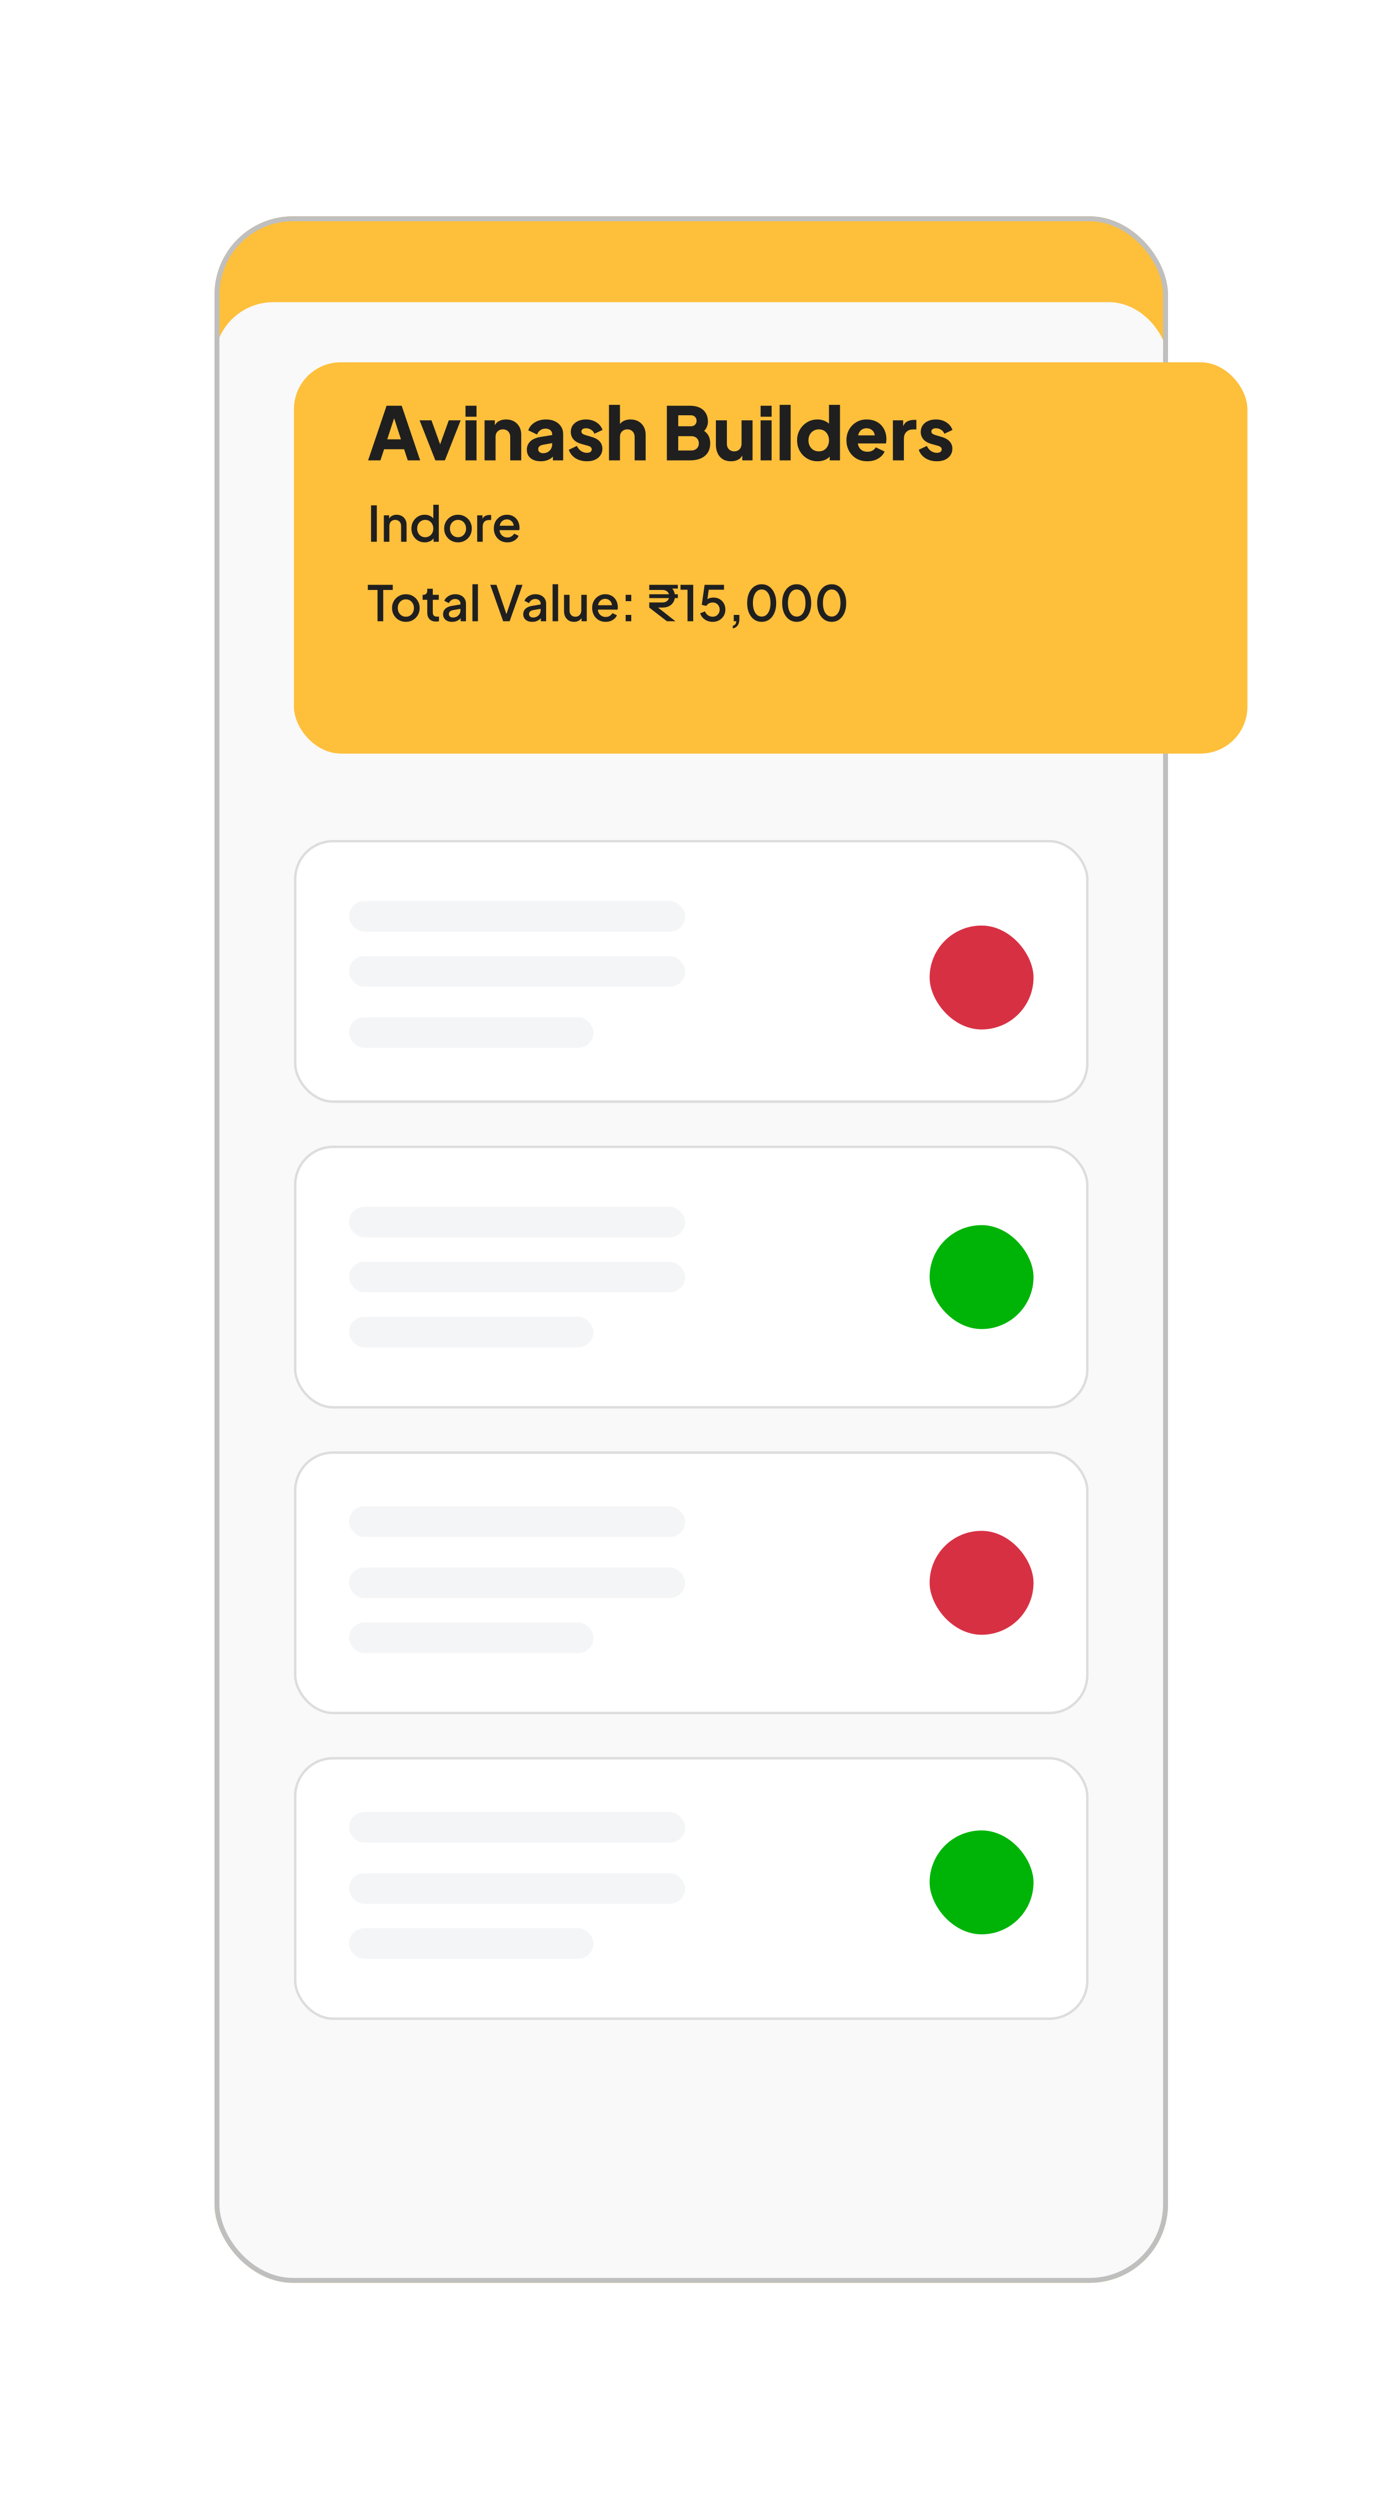 <svg width="193" height="349" viewBox="0 0 193 349" fill="none" xmlns="http://www.w3.org/2000/svg">
<g filter="url(#filter0_d_2207_14339)">
<rect x="25.688" y="13.304" width="141.689" height="297.034" rx="13.689" fill="white" shape-rendering="crispEdges"/>
<g clip-path="url(#clip0_2207_14339)">
<rect x="29.957" y="17.572" width="133.153" height="288.499" rx="10.951" fill="#FEBF3B"/>
<g filter="url(#filter1_ii_2207_14339)">
<rect x="29.957" y="16.717" width="133.153" height="289.352" rx="8.213" fill="#F9F9F9"/>
</g>
<rect x="41.226" y="104.806" width="110.619" height="36.36" rx="5.304" fill="white" stroke="#DDDDDD" stroke-width="0.342"/>
<rect x="129.824" y="116.584" width="14.51" height="14.51" rx="7.255" fill="#D83043"/>
<rect x="48.738" y="113.17" width="46.945" height="4.268" rx="2.134" fill="#F4F5F7"/>
<rect x="48.738" y="120.853" width="46.945" height="4.268" rx="2.134" fill="#F4F5F7"/>
<rect x="48.738" y="129.388" width="34.142" height="4.268" rx="2.134" fill="#F4F5F7"/>
<rect x="41.226" y="147.481" width="110.619" height="36.36" rx="5.304" fill="white" stroke="#DDDDDD" stroke-width="0.342"/>
<rect x="129.824" y="158.408" width="14.51" height="14.51" rx="7.255" fill="#00B407"/>
<rect x="48.738" y="155.845" width="46.945" height="4.268" rx="2.134" fill="#F4F5F7"/>
<rect x="48.738" y="163.529" width="46.945" height="4.268" rx="2.134" fill="#F4F5F7"/>
<rect x="48.738" y="171.209" width="34.142" height="4.268" rx="2.134" fill="#F4F5F7"/>
<rect x="41.226" y="190.161" width="110.619" height="36.36" rx="5.304" fill="white" stroke="#DDDDDD" stroke-width="0.342"/>
<rect x="129.824" y="201.088" width="14.51" height="14.51" rx="7.255" fill="#D83043"/>
<rect x="48.738" y="197.674" width="46.945" height="4.268" rx="2.134" fill="#F4F5F7"/>
<rect x="48.738" y="206.209" width="46.945" height="4.268" rx="2.134" fill="#F4F5F7"/>
<rect x="48.738" y="213.892" width="34.142" height="4.268" rx="2.134" fill="#F4F5F7"/>
<rect x="41.226" y="232.837" width="110.619" height="36.36" rx="5.304" fill="white" stroke="#DDDDDD" stroke-width="0.342"/>
<rect x="129.824" y="242.912" width="14.51" height="14.51" rx="7.255" fill="#00B407"/>
<rect x="48.738" y="240.349" width="46.945" height="4.268" rx="2.134" fill="#F4F5F7"/>
<rect x="48.738" y="248.885" width="46.945" height="4.268" rx="2.134" fill="#F4F5F7"/>
<rect x="48.738" y="256.568" width="34.142" height="4.268" rx="2.134" fill="#F4F5F7"/>
</g>
<rect x="30.299" y="17.914" width="132.469" height="287.814" rx="10.609" stroke="#BFBFBF" stroke-width="0.684"/>
</g>
<g filter="url(#filter2_d_2207_14339)">
<rect x="41.051" y="44.032" width="133.153" height="54.627" rx="6.547" fill="#FEBF3B"/>
</g>
<path d="M51.406 64.274L53.987 56.644H56.097L58.678 64.274H56.947L56.435 62.718H53.639L53.126 64.274H51.406ZM54.079 61.335H55.994L54.827 57.729H55.257L54.079 61.335ZM60.8 64.274L58.597 58.682H60.257L61.783 62.912H61.148L62.674 58.682H64.333L62.131 64.274H60.8ZM65.01 64.274V58.682H66.546V64.274H65.01ZM65.01 58.18V56.644H66.546V58.18H65.01ZM67.67 64.274V58.682H69.104V59.788L69.022 59.542C69.152 59.208 69.36 58.962 69.647 58.805C69.941 58.641 70.282 58.559 70.671 58.559C71.095 58.559 71.463 58.648 71.778 58.825C72.099 59.003 72.348 59.252 72.525 59.573C72.703 59.887 72.791 60.256 72.791 60.679V64.274H71.255V61.007C71.255 60.788 71.211 60.601 71.122 60.444C71.04 60.287 70.921 60.164 70.763 60.075C70.613 59.986 70.436 59.942 70.231 59.942C70.033 59.942 69.855 59.986 69.698 60.075C69.541 60.164 69.418 60.287 69.33 60.444C69.248 60.601 69.207 60.788 69.207 61.007V64.274H67.67ZM75.533 64.397C75.13 64.397 74.782 64.332 74.488 64.203C74.194 64.073 73.969 63.889 73.812 63.65C73.655 63.404 73.576 63.114 73.576 62.779C73.576 62.465 73.648 62.188 73.791 61.949C73.935 61.703 74.153 61.499 74.447 61.335C74.748 61.171 75.12 61.055 75.564 60.987L77.274 60.71V61.837L75.84 62.093C75.622 62.134 75.454 62.205 75.338 62.308C75.222 62.403 75.164 62.543 75.164 62.728C75.164 62.898 75.229 63.032 75.359 63.127C75.488 63.223 75.649 63.271 75.84 63.271C76.093 63.271 76.315 63.216 76.506 63.107C76.697 62.998 76.844 62.851 76.946 62.666C77.055 62.475 77.11 62.267 77.11 62.041V60.587C77.11 60.375 77.025 60.198 76.854 60.054C76.69 59.911 76.465 59.839 76.178 59.839C75.905 59.839 75.662 59.914 75.451 60.065C75.246 60.215 75.096 60.413 75 60.659L73.771 60.075C73.88 59.761 74.054 59.491 74.293 59.266C74.532 59.041 74.819 58.866 75.154 58.743C75.488 58.62 75.854 58.559 76.25 58.559C76.721 58.559 77.138 58.644 77.499 58.815C77.861 58.986 78.141 59.225 78.339 59.532C78.544 59.833 78.647 60.184 78.647 60.587V64.274H77.213V63.373L77.561 63.312C77.397 63.557 77.216 63.762 77.018 63.926C76.82 64.083 76.598 64.199 76.352 64.274C76.106 64.356 75.833 64.397 75.533 64.397ZM81.965 64.397C81.351 64.397 80.815 64.254 80.357 63.967C79.906 63.673 79.599 63.281 79.435 62.789L80.562 62.257C80.705 62.557 80.9 62.793 81.146 62.963C81.392 63.134 81.665 63.219 81.965 63.219C82.184 63.219 82.351 63.175 82.467 63.086C82.583 62.998 82.641 62.875 82.641 62.718C82.641 62.636 82.621 62.567 82.58 62.513C82.539 62.451 82.477 62.397 82.395 62.349C82.313 62.301 82.211 62.26 82.088 62.226L81.135 61.96C80.678 61.83 80.326 61.622 80.081 61.335C79.835 61.041 79.712 60.696 79.712 60.3C79.712 59.952 79.801 59.648 79.978 59.389C80.156 59.129 80.405 58.928 80.726 58.784C81.047 58.634 81.415 58.559 81.832 58.559C82.378 58.559 82.856 58.689 83.266 58.948C83.683 59.201 83.976 59.559 84.147 60.024L83.01 60.556C82.928 60.324 82.778 60.14 82.559 60.003C82.348 59.86 82.105 59.788 81.832 59.788C81.634 59.788 81.477 59.829 81.361 59.911C81.252 59.993 81.197 60.106 81.197 60.249C81.197 60.324 81.218 60.392 81.258 60.454C81.299 60.515 81.364 60.57 81.453 60.618C81.549 60.666 81.665 60.71 81.801 60.751L82.692 61.017C83.157 61.154 83.512 61.362 83.758 61.642C84.004 61.915 84.126 62.253 84.126 62.656C84.126 63.004 84.034 63.308 83.85 63.568C83.672 63.827 83.423 64.032 83.102 64.182C82.781 64.326 82.402 64.397 81.965 64.397ZM85.045 64.274V56.521H86.581V59.788L86.397 59.542C86.526 59.208 86.735 58.962 87.021 58.805C87.315 58.641 87.656 58.559 88.046 58.559C88.469 58.559 88.838 58.648 89.152 58.825C89.473 59.003 89.722 59.252 89.9 59.573C90.077 59.887 90.166 60.256 90.166 60.679V64.274H88.629V61.007C88.629 60.788 88.585 60.601 88.496 60.444C88.414 60.287 88.295 60.164 88.138 60.075C87.988 59.986 87.81 59.942 87.605 59.942C87.407 59.942 87.23 59.986 87.073 60.075C86.916 60.164 86.793 60.287 86.704 60.444C86.622 60.601 86.581 60.788 86.581 61.007V64.274H85.045ZM93.129 64.274V56.644H96.356C96.882 56.644 97.332 56.733 97.708 56.91C98.083 57.088 98.37 57.344 98.568 57.678C98.766 58.006 98.865 58.405 98.865 58.877C98.865 59.211 98.773 59.532 98.588 59.839C98.404 60.14 98.1 60.392 97.677 60.597V59.819C98.08 59.976 98.391 60.164 98.609 60.382C98.828 60.601 98.978 60.84 99.06 61.099C99.142 61.352 99.183 61.618 99.183 61.898C99.183 62.649 98.933 63.233 98.435 63.65C97.936 64.066 97.243 64.274 96.356 64.274H93.129ZM94.717 62.892H96.54C96.861 62.892 97.117 62.8 97.308 62.615C97.499 62.431 97.595 62.192 97.595 61.898C97.595 61.598 97.499 61.355 97.308 61.171C97.117 60.987 96.861 60.894 96.54 60.894H94.717V62.892ZM94.717 59.512H96.468C96.714 59.512 96.909 59.443 97.052 59.307C97.202 59.163 97.278 58.976 97.278 58.743C97.278 58.511 97.202 58.327 97.052 58.19C96.909 58.047 96.714 57.975 96.468 57.975H94.717V59.512ZM102.096 64.397C101.645 64.397 101.259 64.302 100.938 64.111C100.624 63.913 100.385 63.639 100.222 63.291C100.058 62.943 99.976 62.537 99.976 62.072V58.682H101.512V61.949C101.512 62.161 101.553 62.349 101.635 62.513C101.724 62.67 101.847 62.793 102.004 62.881C102.161 62.97 102.338 63.015 102.536 63.015C102.741 63.015 102.919 62.97 103.069 62.881C103.226 62.793 103.345 62.67 103.427 62.513C103.516 62.349 103.561 62.161 103.561 61.949V58.682H105.097V64.274H103.663V63.168L103.745 63.414C103.615 63.749 103.404 63.998 103.11 64.162C102.823 64.319 102.485 64.397 102.096 64.397ZM106.22 64.274V58.682H107.756V64.274H106.22ZM106.22 58.18V56.644H107.756V58.18H106.22ZM108.881 64.274V56.521H110.417V64.274H108.881ZM114.174 64.397C113.627 64.397 113.139 64.268 112.709 64.008C112.279 63.749 111.937 63.397 111.685 62.953C111.439 62.509 111.316 62.018 111.316 61.478C111.316 60.932 111.442 60.44 111.695 60.003C111.948 59.559 112.289 59.208 112.719 58.948C113.149 58.689 113.631 58.559 114.163 58.559C114.573 58.559 114.935 58.638 115.249 58.795C115.57 58.945 115.823 59.16 116.007 59.44L115.771 59.747V56.521H117.308V64.274H115.874V63.25L116.017 63.568C115.826 63.841 115.567 64.049 115.239 64.192C114.911 64.329 114.556 64.397 114.174 64.397ZM114.358 63.015C114.638 63.015 114.884 62.95 115.095 62.82C115.307 62.69 115.471 62.509 115.587 62.277C115.71 62.045 115.771 61.779 115.771 61.478C115.771 61.178 115.71 60.911 115.587 60.679C115.471 60.447 115.307 60.266 115.095 60.136C114.884 60.007 114.638 59.942 114.358 59.942C114.078 59.942 113.825 60.01 113.6 60.147C113.381 60.276 113.211 60.457 113.088 60.69C112.965 60.915 112.903 61.178 112.903 61.478C112.903 61.779 112.965 62.045 113.088 62.277C113.211 62.509 113.381 62.69 113.6 62.82C113.825 62.95 114.078 63.015 114.358 63.015ZM121.127 64.397C120.533 64.397 120.017 64.268 119.58 64.008C119.143 63.742 118.805 63.387 118.566 62.943C118.327 62.499 118.208 62.007 118.208 61.468C118.208 60.908 118.331 60.41 118.576 59.972C118.829 59.535 119.167 59.191 119.59 58.938C120.014 58.685 120.492 58.559 121.024 58.559C121.468 58.559 121.861 58.631 122.202 58.774C122.544 58.911 122.83 59.105 123.063 59.358C123.302 59.611 123.483 59.904 123.605 60.239C123.728 60.567 123.79 60.925 123.79 61.314C123.79 61.424 123.783 61.533 123.769 61.642C123.762 61.745 123.745 61.833 123.718 61.908H119.529V60.782H122.847L122.12 61.314C122.189 61.021 122.185 60.761 122.11 60.536C122.035 60.304 121.902 60.123 121.711 59.993C121.526 59.856 121.297 59.788 121.024 59.788C120.758 59.788 120.529 59.853 120.338 59.983C120.147 60.112 120.003 60.304 119.908 60.556C119.812 60.809 119.775 61.116 119.795 61.478C119.768 61.792 119.805 62.069 119.908 62.308C120.01 62.547 120.167 62.735 120.379 62.871C120.591 63.001 120.847 63.066 121.147 63.066C121.42 63.066 121.653 63.011 121.844 62.902C122.042 62.793 122.195 62.642 122.305 62.451L123.534 63.035C123.424 63.308 123.25 63.547 123.011 63.752C122.779 63.957 122.503 64.117 122.182 64.233C121.861 64.343 121.509 64.397 121.127 64.397ZM124.695 64.274V58.682H126.128V60.024L126.026 59.829C126.149 59.358 126.35 59.041 126.63 58.877C126.917 58.706 127.255 58.62 127.644 58.62H127.972V59.952H127.491C127.115 59.952 126.811 60.068 126.579 60.3C126.347 60.526 126.231 60.847 126.231 61.263V64.274H124.695ZM130.837 64.397C130.223 64.397 129.687 64.254 129.229 63.967C128.779 63.673 128.471 63.281 128.307 62.789L129.434 62.257C129.578 62.557 129.772 62.793 130.018 62.963C130.264 63.134 130.537 63.219 130.837 63.219C131.056 63.219 131.223 63.175 131.339 63.086C131.455 62.998 131.513 62.875 131.513 62.718C131.513 62.636 131.493 62.567 131.452 62.513C131.411 62.451 131.35 62.397 131.268 62.349C131.186 62.301 131.083 62.26 130.96 62.226L130.008 61.96C129.55 61.83 129.199 61.622 128.953 61.335C128.707 61.041 128.584 60.696 128.584 60.3C128.584 59.952 128.673 59.648 128.85 59.389C129.028 59.129 129.277 58.928 129.598 58.784C129.919 58.634 130.288 58.559 130.704 58.559C131.251 58.559 131.729 58.689 132.138 58.948C132.555 59.201 132.848 59.559 133.019 60.024L131.882 60.556C131.8 60.324 131.65 60.14 131.431 60.003C131.22 59.86 130.977 59.788 130.704 59.788C130.506 59.788 130.349 59.829 130.233 59.911C130.124 59.993 130.069 60.106 130.069 60.249C130.069 60.324 130.09 60.392 130.131 60.454C130.172 60.515 130.237 60.57 130.325 60.618C130.421 60.666 130.537 60.71 130.674 60.751L131.565 61.017C132.029 61.154 132.384 61.362 132.63 61.642C132.876 61.915 132.999 62.253 132.999 62.656C132.999 63.004 132.906 63.308 132.722 63.568C132.544 63.827 132.295 64.032 131.974 64.182C131.653 64.326 131.274 64.397 130.837 64.397Z" fill="#1F1F1F"/>
<path d="M51.819 75.638V70.551H52.624V75.638H51.819ZM53.604 75.638V71.944H54.342V72.668L54.253 72.572C54.344 72.34 54.489 72.165 54.69 72.046C54.89 71.924 55.122 71.862 55.386 71.862C55.659 71.862 55.901 71.921 56.11 72.04C56.319 72.158 56.483 72.322 56.602 72.531C56.72 72.741 56.779 72.982 56.779 73.255V75.638H56.014V73.46C56.014 73.273 55.98 73.116 55.912 72.989C55.844 72.857 55.746 72.757 55.618 72.688C55.496 72.615 55.354 72.579 55.195 72.579C55.036 72.579 54.892 72.615 54.765 72.688C54.642 72.757 54.546 72.857 54.478 72.989C54.41 73.121 54.376 73.278 54.376 73.46V75.638H53.604ZM59.312 75.72C58.957 75.72 58.639 75.636 58.356 75.468C58.078 75.294 57.858 75.062 57.694 74.771C57.535 74.48 57.455 74.152 57.455 73.788C57.455 73.424 57.537 73.096 57.701 72.804C57.865 72.513 58.085 72.283 58.363 72.115C58.641 71.946 58.955 71.862 59.305 71.862C59.601 71.862 59.863 71.921 60.091 72.04C60.318 72.158 60.498 72.322 60.63 72.531L60.514 72.709V70.469H61.279V75.638H60.548V74.887L60.637 75.031C60.509 75.254 60.327 75.424 60.091 75.543C59.854 75.661 59.594 75.72 59.312 75.72ZM59.387 75.003C59.601 75.003 59.792 74.951 59.961 74.846C60.134 74.741 60.268 74.598 60.364 74.416C60.464 74.229 60.514 74.02 60.514 73.788C60.514 73.555 60.464 73.348 60.364 73.166C60.268 72.984 60.134 72.841 59.961 72.736C59.792 72.631 59.601 72.579 59.387 72.579C59.173 72.579 58.98 72.631 58.807 72.736C58.634 72.841 58.5 72.984 58.404 73.166C58.308 73.348 58.261 73.555 58.261 73.788C58.261 74.02 58.308 74.229 58.404 74.416C58.5 74.598 58.632 74.741 58.8 74.846C58.973 74.951 59.169 75.003 59.387 75.003ZM63.962 75.72C63.607 75.72 63.281 75.636 62.985 75.468C62.694 75.299 62.462 75.069 62.289 74.778C62.116 74.487 62.029 74.156 62.029 73.788C62.029 73.414 62.116 73.084 62.289 72.798C62.462 72.506 62.694 72.279 62.985 72.115C63.277 71.946 63.602 71.862 63.962 71.862C64.326 71.862 64.651 71.946 64.938 72.115C65.23 72.279 65.46 72.506 65.628 72.798C65.801 73.084 65.887 73.414 65.887 73.788C65.887 74.161 65.801 74.493 65.628 74.785C65.455 75.076 65.223 75.306 64.931 75.474C64.64 75.638 64.317 75.72 63.962 75.72ZM63.962 75.003C64.18 75.003 64.374 74.951 64.542 74.846C64.711 74.741 64.843 74.598 64.938 74.416C65.038 74.229 65.088 74.02 65.088 73.788C65.088 73.555 65.038 73.348 64.938 73.166C64.843 72.984 64.711 72.841 64.542 72.736C64.374 72.631 64.18 72.579 63.962 72.579C63.748 72.579 63.554 72.631 63.381 72.736C63.213 72.841 63.079 72.984 62.978 73.166C62.883 73.348 62.835 73.555 62.835 73.788C62.835 74.02 62.883 74.229 62.978 74.416C63.079 74.598 63.213 74.741 63.381 74.846C63.554 74.951 63.748 75.003 63.962 75.003ZM66.641 75.638V71.944H67.378V72.688L67.31 72.579C67.392 72.338 67.524 72.165 67.706 72.06C67.888 71.951 68.106 71.896 68.361 71.896H68.587V72.6H68.266C68.011 72.6 67.804 72.679 67.644 72.839C67.49 72.993 67.412 73.216 67.412 73.508V75.638H66.641ZM70.849 75.72C70.48 75.72 70.153 75.636 69.866 75.468C69.584 75.294 69.363 75.062 69.203 74.771C69.044 74.475 68.964 74.145 68.964 73.781C68.964 73.408 69.044 73.078 69.203 72.791C69.367 72.504 69.586 72.279 69.859 72.115C70.132 71.946 70.442 71.862 70.788 71.862C71.065 71.862 71.313 71.91 71.532 72.005C71.75 72.101 71.935 72.233 72.085 72.401C72.235 72.565 72.349 72.754 72.426 72.968C72.508 73.182 72.549 73.41 72.549 73.651C72.549 73.71 72.547 73.772 72.543 73.835C72.538 73.899 72.529 73.958 72.515 74.013H69.572V73.398H72.078L71.709 73.678C71.755 73.455 71.739 73.257 71.662 73.084C71.589 72.907 71.475 72.768 71.32 72.668C71.17 72.563 70.992 72.511 70.788 72.511C70.583 72.511 70.401 72.563 70.241 72.668C70.082 72.768 69.959 72.914 69.873 73.105C69.786 73.291 69.752 73.519 69.77 73.788C69.747 74.038 69.782 74.257 69.873 74.443C69.968 74.63 70.1 74.775 70.269 74.88C70.442 74.985 70.637 75.037 70.856 75.037C71.079 75.037 71.268 74.987 71.423 74.887C71.582 74.787 71.707 74.657 71.798 74.498L72.426 74.805C72.354 74.978 72.24 75.135 72.085 75.276C71.935 75.413 71.753 75.522 71.539 75.604C71.329 75.681 71.099 75.72 70.849 75.72Z" fill="#1F1F1F"/>
<path d="M52.72 86.734V82.364H51.368V81.647H54.851V82.364H53.519V86.734H52.72ZM56.68 86.816C56.325 86.816 55.999 86.732 55.703 86.564C55.412 86.395 55.18 86.165 55.007 85.874C54.834 85.583 54.748 85.253 54.748 84.884C54.748 84.511 54.834 84.181 55.007 83.894C55.18 83.602 55.412 83.375 55.703 83.211C55.995 83.043 56.32 82.958 56.68 82.958C57.044 82.958 57.37 83.043 57.656 83.211C57.948 83.375 58.178 83.602 58.346 83.894C58.519 84.181 58.606 84.511 58.606 84.884C58.606 85.257 58.519 85.59 58.346 85.881C58.173 86.172 57.941 86.402 57.65 86.57C57.358 86.734 57.035 86.816 56.68 86.816ZM56.68 86.099C56.898 86.099 57.092 86.047 57.26 85.942C57.429 85.838 57.561 85.694 57.656 85.512C57.757 85.326 57.807 85.116 57.807 84.884C57.807 84.652 57.757 84.445 57.656 84.263C57.561 84.08 57.429 83.937 57.26 83.832C57.092 83.728 56.898 83.675 56.68 83.675C56.466 83.675 56.273 83.728 56.1 83.832C55.931 83.937 55.797 84.08 55.697 84.263C55.601 84.445 55.553 84.652 55.553 84.884C55.553 85.116 55.601 85.326 55.697 85.512C55.797 85.694 55.931 85.838 56.1 85.942C56.273 86.047 56.466 86.099 56.68 86.099ZM60.89 86.775C60.503 86.775 60.203 86.666 59.989 86.448C59.775 86.229 59.668 85.922 59.668 85.526V83.737H59.019V83.04H59.121C59.294 83.04 59.429 82.99 59.524 82.89C59.62 82.79 59.668 82.653 59.668 82.48V82.194H60.439V83.04H61.279V83.737H60.439V85.492C60.439 85.619 60.46 85.728 60.501 85.819C60.542 85.906 60.608 85.974 60.699 86.024C60.79 86.07 60.908 86.093 61.054 86.093C61.09 86.093 61.131 86.09 61.177 86.086C61.222 86.081 61.266 86.077 61.307 86.072V86.734C61.243 86.743 61.172 86.753 61.095 86.762C61.017 86.771 60.949 86.775 60.89 86.775ZM63.132 86.816C62.882 86.816 62.661 86.773 62.47 86.687C62.283 86.596 62.138 86.473 62.033 86.318C61.928 86.159 61.876 85.972 61.876 85.758C61.876 85.558 61.919 85.378 62.006 85.219C62.097 85.059 62.236 84.925 62.422 84.816C62.609 84.706 62.843 84.629 63.126 84.583L64.409 84.372V84.98L63.276 85.177C63.071 85.214 62.921 85.28 62.825 85.376C62.73 85.467 62.682 85.585 62.682 85.731C62.682 85.872 62.734 85.988 62.839 86.079C62.948 86.165 63.087 86.209 63.255 86.209C63.465 86.209 63.647 86.163 63.802 86.072C63.961 85.981 64.084 85.86 64.17 85.71C64.257 85.555 64.3 85.385 64.3 85.198V84.249C64.3 84.067 64.232 83.919 64.095 83.805C63.963 83.687 63.786 83.627 63.563 83.627C63.358 83.627 63.178 83.682 63.023 83.791C62.873 83.896 62.761 84.033 62.689 84.201L62.047 83.88C62.115 83.698 62.227 83.539 62.381 83.402C62.536 83.261 62.716 83.152 62.921 83.074C63.13 82.997 63.351 82.958 63.583 82.958C63.874 82.958 64.132 83.013 64.355 83.122C64.582 83.231 64.758 83.384 64.88 83.58C65.008 83.771 65.072 83.994 65.072 84.249V86.734H64.334V86.065L64.491 86.086C64.405 86.236 64.293 86.366 64.157 86.475C64.025 86.584 63.872 86.668 63.699 86.728C63.531 86.787 63.342 86.816 63.132 86.816ZM65.974 86.734V81.565H66.746V86.734H65.974ZM70.268 86.734L68.466 81.647H69.333L70.808 85.99H70.637L72.105 81.647H72.972L71.17 86.734H70.268ZM74.329 86.816C74.078 86.816 73.857 86.773 73.666 86.687C73.48 86.596 73.334 86.473 73.229 86.318C73.124 86.159 73.072 85.972 73.072 85.758C73.072 85.558 73.115 85.378 73.202 85.219C73.293 85.059 73.432 84.925 73.618 84.816C73.805 84.706 74.04 84.629 74.322 84.583L75.605 84.372V84.98L74.472 85.177C74.267 85.214 74.117 85.28 74.021 85.376C73.926 85.467 73.878 85.585 73.878 85.731C73.878 85.872 73.93 85.988 74.035 86.079C74.144 86.165 74.283 86.209 74.451 86.209C74.661 86.209 74.843 86.163 74.998 86.072C75.157 85.981 75.28 85.86 75.366 85.71C75.453 85.555 75.496 85.385 75.496 85.198V84.249C75.496 84.067 75.428 83.919 75.291 83.805C75.159 83.687 74.982 83.627 74.759 83.627C74.554 83.627 74.374 83.682 74.219 83.791C74.069 83.896 73.957 84.033 73.885 84.201L73.243 83.88C73.311 83.698 73.423 83.539 73.577 83.402C73.732 83.261 73.912 83.152 74.117 83.074C74.326 82.997 74.547 82.958 74.779 82.958C75.071 82.958 75.328 83.013 75.551 83.122C75.778 83.231 75.954 83.384 76.077 83.58C76.204 83.771 76.268 83.994 76.268 84.249V86.734H75.53V86.065L75.687 86.086C75.601 86.236 75.489 86.366 75.353 86.475C75.221 86.584 75.068 86.668 74.895 86.728C74.727 86.787 74.538 86.816 74.329 86.816ZM77.17 86.734V81.565H77.942V86.734H77.17ZM80.162 86.816C79.884 86.816 79.64 86.755 79.431 86.632C79.222 86.504 79.058 86.329 78.939 86.106C78.826 85.879 78.769 85.617 78.769 85.321V83.04H79.54V85.253C79.54 85.421 79.574 85.569 79.643 85.697C79.711 85.824 79.806 85.924 79.93 85.997C80.052 86.065 80.194 86.099 80.353 86.099C80.517 86.099 80.66 86.063 80.783 85.99C80.906 85.917 81.001 85.815 81.07 85.683C81.143 85.551 81.179 85.396 81.179 85.219V83.04H81.944V86.734H81.213V86.011L81.295 86.106C81.209 86.334 81.065 86.509 80.865 86.632C80.665 86.755 80.43 86.816 80.162 86.816ZM84.579 86.816C84.21 86.816 83.883 86.732 83.596 86.564C83.314 86.391 83.093 86.159 82.933 85.867C82.774 85.571 82.695 85.241 82.695 84.877C82.695 84.504 82.774 84.174 82.933 83.887C83.097 83.6 83.316 83.375 83.589 83.211C83.862 83.043 84.172 82.958 84.518 82.958C84.795 82.958 85.043 83.006 85.262 83.102C85.481 83.197 85.665 83.329 85.815 83.498C85.965 83.662 86.079 83.85 86.156 84.064C86.238 84.278 86.279 84.506 86.279 84.747C86.279 84.806 86.277 84.868 86.273 84.932C86.268 84.995 86.259 85.055 86.245 85.109H83.302V84.495H85.808L85.439 84.775C85.485 84.552 85.469 84.353 85.392 84.181C85.319 84.003 85.205 83.864 85.05 83.764C84.9 83.659 84.722 83.607 84.518 83.607C84.313 83.607 84.131 83.659 83.971 83.764C83.812 83.864 83.689 84.01 83.603 84.201C83.516 84.388 83.482 84.615 83.5 84.884C83.478 85.134 83.512 85.353 83.603 85.539C83.698 85.726 83.83 85.872 83.999 85.976C84.172 86.081 84.368 86.133 84.586 86.133C84.809 86.133 84.998 86.083 85.153 85.983C85.312 85.883 85.437 85.753 85.528 85.594L86.156 85.901C86.084 86.074 85.97 86.231 85.815 86.373C85.665 86.509 85.483 86.618 85.269 86.7C85.059 86.778 84.829 86.816 84.579 86.816ZM87.374 86.734V85.847H88.159V86.734H87.374ZM87.374 83.928V83.04H88.159V83.928H87.374ZM93.14 86.734L90.668 84.822V84.106H92.539C92.722 84.106 92.881 84.069 93.017 83.996C93.154 83.923 93.261 83.823 93.338 83.696C93.416 83.564 93.454 83.409 93.454 83.231C93.454 83.054 93.416 82.901 93.338 82.774C93.261 82.642 93.154 82.542 93.017 82.474C92.881 82.401 92.722 82.364 92.539 82.364H90.668V81.647H94.663V82.173H93.523L93.721 82.023C93.889 82.159 94.019 82.33 94.11 82.535C94.206 82.74 94.253 82.974 94.253 83.238C94.253 83.566 94.178 83.848 94.028 84.085C93.882 84.322 93.68 84.504 93.42 84.631C93.161 84.759 92.86 84.822 92.519 84.822H91.536L91.611 84.597L94.329 86.734H93.14ZM90.668 83.498V82.965H94.663V83.498H90.668ZM96.012 86.734V82.33H95.036V81.647H96.811V86.734H96.012ZM99.526 86.816C99.258 86.816 99.005 86.769 98.768 86.673C98.531 86.573 98.327 86.434 98.154 86.256C97.981 86.079 97.858 85.865 97.785 85.615L98.461 85.355C98.547 85.596 98.689 85.781 98.884 85.908C99.08 86.036 99.294 86.099 99.526 86.099C99.717 86.099 99.886 86.056 100.031 85.97C100.177 85.883 100.291 85.765 100.373 85.615C100.459 85.464 100.503 85.294 100.503 85.102C100.503 84.907 100.459 84.736 100.373 84.59C100.291 84.44 100.177 84.324 100.031 84.242C99.886 84.156 99.717 84.112 99.526 84.112C99.335 84.112 99.16 84.156 99 84.242C98.841 84.329 98.725 84.445 98.652 84.59L98.004 84.447L98.4 81.647H101.11V82.33H98.714L99.021 81.996L98.727 84.14L98.475 83.969C98.611 83.778 98.777 83.639 98.973 83.552C99.169 83.466 99.392 83.423 99.642 83.423C99.975 83.423 100.264 83.498 100.509 83.648C100.76 83.794 100.953 83.994 101.09 84.249C101.231 84.499 101.302 84.784 101.302 85.102C101.302 85.426 101.224 85.717 101.069 85.976C100.915 86.236 100.703 86.441 100.434 86.591C100.17 86.741 99.868 86.816 99.526 86.816ZM102.334 87.738V87.363C102.484 87.326 102.601 87.256 102.683 87.151C102.764 87.051 102.815 86.912 102.833 86.734H102.471V85.847H103.256V86.427C103.256 86.791 103.179 87.085 103.024 87.308C102.869 87.531 102.639 87.674 102.334 87.738ZM106.378 86.816C105.972 86.816 105.617 86.707 105.312 86.489C105.007 86.266 104.768 85.958 104.595 85.567C104.427 85.171 104.343 84.711 104.343 84.187C104.343 83.659 104.427 83.2 104.595 82.808C104.768 82.417 105.005 82.112 105.305 81.893C105.61 81.675 105.966 81.565 106.371 81.565C106.776 81.565 107.129 81.675 107.429 81.893C107.734 82.112 107.971 82.419 108.139 82.815C108.312 83.206 108.399 83.664 108.399 84.187C108.399 84.711 108.314 85.171 108.146 85.567C107.978 85.958 107.741 86.266 107.436 86.489C107.135 86.707 106.783 86.816 106.378 86.816ZM106.378 86.079C106.628 86.079 106.844 86.001 107.026 85.847C107.208 85.692 107.349 85.473 107.45 85.191C107.55 84.909 107.6 84.574 107.6 84.187C107.6 83.8 107.55 83.466 107.45 83.184C107.349 82.901 107.208 82.683 107.026 82.528C106.844 82.373 106.626 82.296 106.371 82.296C106.12 82.296 105.904 82.373 105.722 82.528C105.54 82.683 105.399 82.901 105.299 83.184C105.198 83.466 105.148 83.8 105.148 84.187C105.148 84.57 105.198 84.904 105.299 85.191C105.399 85.473 105.54 85.692 105.722 85.847C105.909 86.001 106.127 86.079 106.378 86.079ZM111.265 86.816C110.86 86.816 110.505 86.707 110.2 86.489C109.895 86.266 109.656 85.958 109.483 85.567C109.315 85.171 109.231 84.711 109.231 84.187C109.231 83.659 109.315 83.2 109.483 82.808C109.656 82.417 109.893 82.112 110.193 81.893C110.498 81.675 110.853 81.565 111.259 81.565C111.664 81.565 112.017 81.675 112.317 81.893C112.622 82.112 112.859 82.419 113.027 82.815C113.2 83.206 113.287 83.664 113.287 84.187C113.287 84.711 113.202 85.171 113.034 85.567C112.866 85.958 112.629 86.266 112.324 86.489C112.023 86.707 111.671 86.816 111.265 86.816ZM111.265 86.079C111.516 86.079 111.732 86.001 111.914 85.847C112.096 85.692 112.237 85.473 112.337 85.191C112.438 84.909 112.488 84.574 112.488 84.187C112.488 83.8 112.438 83.466 112.337 83.184C112.237 82.901 112.096 82.683 111.914 82.528C111.732 82.373 111.513 82.296 111.259 82.296C111.008 82.296 110.792 82.373 110.61 82.528C110.428 82.683 110.287 82.901 110.187 83.184C110.086 83.466 110.036 83.8 110.036 84.187C110.036 84.57 110.086 84.904 110.187 85.191C110.287 85.473 110.428 85.692 110.61 85.847C110.797 86.001 111.015 86.079 111.265 86.079ZM116.153 86.816C115.748 86.816 115.393 86.707 115.088 86.489C114.783 86.266 114.544 85.958 114.371 85.567C114.203 85.171 114.118 84.711 114.118 84.187C114.118 83.659 114.203 83.2 114.371 82.808C114.544 82.417 114.781 82.112 115.081 81.893C115.386 81.675 115.741 81.565 116.146 81.565C116.552 81.565 116.904 81.675 117.205 81.893C117.51 82.112 117.747 82.419 117.915 82.815C118.088 83.206 118.174 83.664 118.174 84.187C118.174 84.711 118.09 85.171 117.922 85.567C117.753 85.958 117.517 86.266 117.212 86.489C116.911 86.707 116.558 86.816 116.153 86.816ZM116.153 86.079C116.404 86.079 116.62 86.001 116.802 85.847C116.984 85.692 117.125 85.473 117.225 85.191C117.325 84.909 117.376 84.574 117.376 84.187C117.376 83.8 117.325 83.466 117.225 83.184C117.125 82.901 116.984 82.683 116.802 82.528C116.62 82.373 116.401 82.296 116.146 82.296C115.896 82.296 115.68 82.373 115.498 82.528C115.316 82.683 115.175 82.901 115.074 83.184C114.974 83.466 114.924 83.8 114.924 84.187C114.924 84.57 114.974 84.904 115.074 85.191C115.175 85.473 115.316 85.692 115.498 85.847C115.684 86.001 115.903 86.079 116.153 86.079Z" fill="#1F1F1F"/>
<defs>
<filter id="filter0_d_2207_14339" x="0.428" y="0.674" width="192.206" height="347.553" filterUnits="userSpaceOnUse" color-interpolation-filters="sRGB">
<feFlood flood-opacity="0" result="BackgroundImageFix"/>
<feColorMatrix in="SourceAlpha" type="matrix" values="0 0 0 0 0 0 0 0 0 0 0 0 0 0 0 0 0 0 127 0" result="hardAlpha"/>
<feOffset dy="12.63"/>
<feGaussianBlur stdDeviation="12.63"/>
<feComposite in2="hardAlpha" operator="out"/>
<feColorMatrix type="matrix" values="0 0 0 0 0.247 0 0 0 0 0.258 0 0 0 0 0.3 0 0 0 0.09 0"/>
<feBlend mode="normal" in2="BackgroundImageFix" result="effect1_dropShadow_2207_14339"/>
<feBlend mode="normal" in="SourceGraphic" in2="effect1_dropShadow_2207_14339" result="shape"/>
</filter>
<filter id="filter1_ii_2207_14339" x="23.537" y="16.717" width="145.992" height="295.772" filterUnits="userSpaceOnUse" color-interpolation-filters="sRGB">
<feFlood flood-opacity="0" result="BackgroundImageFix"/>
<feBlend mode="normal" in="SourceGraphic" in2="BackgroundImageFix" result="shape"/>
<feColorMatrix in="SourceAlpha" type="matrix" values="0 0 0 0 0 0 0 0 0 0 0 0 0 0 0 0 0 0 127 0" result="hardAlpha"/>
<feOffset dx="6.42" dy="6.42"/>
<feGaussianBlur stdDeviation="6.42"/>
<feComposite in2="hardAlpha" operator="arithmetic" k2="-1" k3="1"/>
<feColorMatrix type="matrix" values="0 0 0 0 1 0 0 0 0 1 0 0 0 0 1 0 0 0 1 0"/>
<feBlend mode="normal" in2="shape" result="effect1_innerShadow_2207_14339"/>
<feColorMatrix in="SourceAlpha" type="matrix" values="0 0 0 0 0 0 0 0 0 0 0 0 0 0 0 0 0 0 127 0" result="hardAlpha"/>
<feOffset dx="-6.42" dy="6.42"/>
<feGaussianBlur stdDeviation="6.42"/>
<feComposite in2="hardAlpha" operator="arithmetic" k2="-1" k3="1"/>
<feColorMatrix type="matrix" values="0 0 0 0 0 0 0 0 0 0 0 0 0 0 0 0 0 0 0.16 0"/>
<feBlend mode="normal" in2="effect1_innerShadow_2207_14339" result="effect2_innerShadow_2207_14339"/>
</filter>
<filter id="filter2_d_2207_14339" x="27.956" y="37.484" width="159.342" height="80.816" filterUnits="userSpaceOnUse" color-interpolation-filters="sRGB">
<feFlood flood-opacity="0" result="BackgroundImageFix"/>
<feColorMatrix in="SourceAlpha" type="matrix" values="0 0 0 0 0 0 0 0 0 0 0 0 0 0 0 0 0 0 127 0" result="hardAlpha"/>
<feOffset dy="6.547"/>
<feGaussianBlur stdDeviation="6.547"/>
<feComposite in2="hardAlpha" operator="out"/>
<feColorMatrix type="matrix" values="0 0 0 0 0.98 0 0 0 0 0.718 0 0 0 0 0.149 0 0 0 0.2 0"/>
<feBlend mode="normal" in2="BackgroundImageFix" result="effect1_dropShadow_2207_14339"/>
<feBlend mode="normal" in="SourceGraphic" in2="effect1_dropShadow_2207_14339" result="shape"/>
</filter>
<clipPath id="clip0_2207_14339">
<rect x="29.957" y="17.572" width="133.153" height="288.499" rx="10.951" fill="white"/>
</clipPath>
</defs>
</svg>
